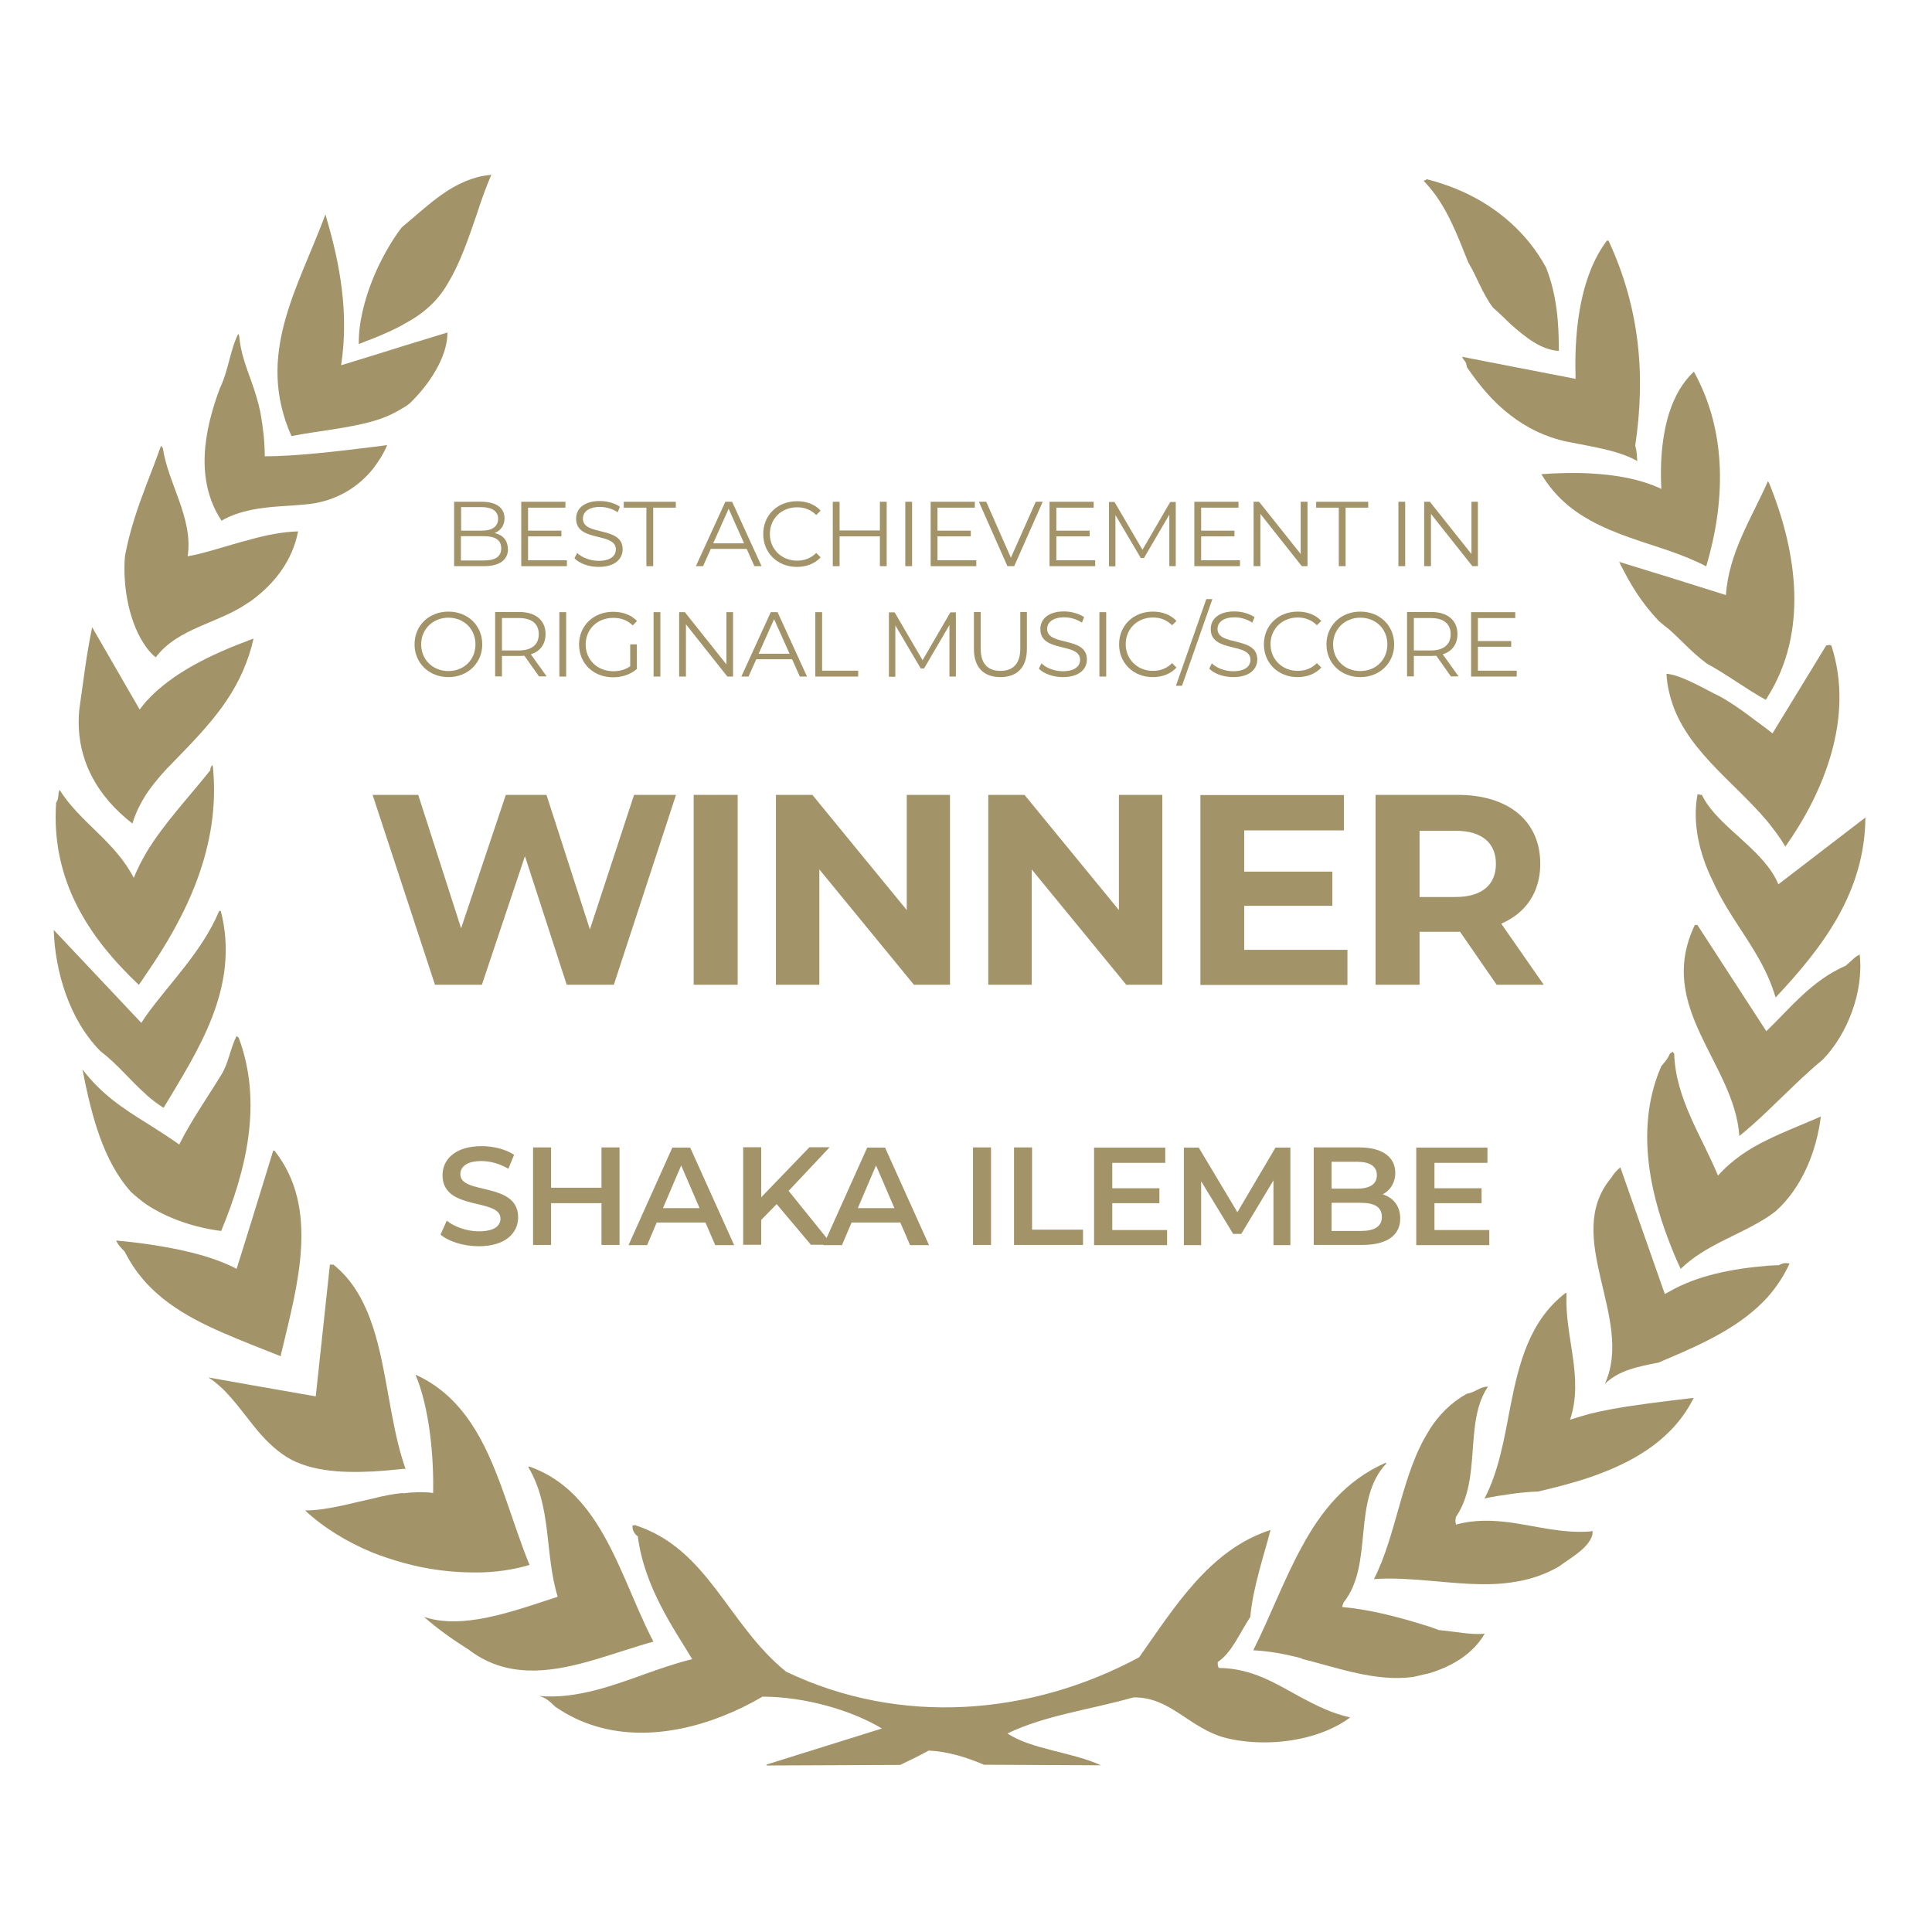 <svg xmlns="http://www.w3.org/2000/svg" id="Layer_1" data-name="Layer 1" viewBox="0 0 105 105"><defs><style>      .cls-1 {        fill: #a39369;        stroke-width: 0px;      }    </style></defs><g><path class="cls-1" d="M82.08,19.9l-2.62-.51c.1.23.23.23.26.56.68,1,1.44,1.91,2.36,2.61.88.68,1.87,1.18,3.06,1.44.43.09.87.16,1.29.25.95.19,1.84.4,2.56.81-.05-.28,0-.44-.12-.83.58-3.89.23-7.53-1.45-11.15h-.09c-.37.49-.67,1.05-.9,1.64-.72,1.82-.86,4.03-.8,5.87l-3.56-.69Z"></path><path class="cls-1" d="M96.07,39.65c-.84-.61-1.56-1.21-2.54-1.77-.86-.42-2.03-1.12-2.8-1.24-.05-.02-.1-.02-.16-.02.02.37.07.72.16,1.07.7,2.94,3.43,4.69,5.34,6.97.35.44.68.87.96,1.35,2.03-2.86,3.79-6.97,2.5-10.93l-.09-.03-.19.03-2.92,4.78c-.09-.07-.18-.14-.26-.21Z"></path><path class="cls-1" d="M88,30.54c.61,1.23,1.19,2.19,2.16,3.22.19.16.38.31.58.47.65.58,1.22,1.24,2.03,1.84,1.08.58,2.19,1.42,3.19,1.96.05-.05.09-.11.12-.18,2.17-3.47,1.63-7.74.07-11.59l-.07-.12v.02c-.9,2.03-2.12,3.87-2.28,6.18l-3.06-.96-2.73-.84Z"></path><path class="cls-1" d="M21.9,81.14c-.54.05-1.08.16-1.63.3-1.28.28-2.54.65-3.69.65,1,.93,2.28,1.72,3.69,2.3.53.21,1.07.38,1.63.54,1.31.37,2.68.54,4.01.53.98,0,1.96-.14,2.87-.41-.98-2.38-1.61-5.08-2.87-7.21-.79-1.33-1.82-2.45-3.33-3.13.77,1.82,1,4.49.96,6.43-.54-.07-1.09-.05-1.64.02Z"></path><path class="cls-1" d="M70.74,90.15c1.99.5,4.03,1.26,6.06.99.3-.07.6-.14.9-.21,1.27-.39,2.36-1.06,2.99-2.14-.77.07-1.58-.12-2.5-.2-.16-.07-.33-.12-.49-.18-1.58-.5-3.17-.93-4.75-1.07,0,0,0-.1.08-.26,1.65-2.08.42-5.55,2.32-7.55l-.05-.03c-2.15.95-3.5,2.62-4.55,4.57-.98,1.78-1.72,3.8-2.64,5.62.87.04,1.77.21,2.64.44Z"></path><path class="cls-1" d="M79.79,14.25c.47.77.77,1.7,1.35,2.47.33.28.63.58.94.88.86.77,1.72,1.43,2.64,1.47,0-1.47-.09-3-.7-4.54-.52-.95-1.17-1.75-1.94-2.44-1.21-1.08-2.69-1.86-4.39-2.31-.06-.02-.09-.02-.13-.04l-.19.09c.11.1.21.23.32.35.98,1.17,1.48,2.52,2.1,4.06Z"></path><path class="cls-1" d="M34.66,83.47c.35,2.78,1.96,5.04,2.96,6.7-1.8.44-3.48,1.23-5.23,1.68-1.02.26-2.03.42-3.11.32.31.07.54.23.89.58.7.49,1.45.84,2.22,1.07,2.96.89,6.34-.02,9.05-1.61,2.29,0,4.83.73,6.49,1.73l-6.27,1.96v.05h.2c2.33-.01,4.69-.02,7.06-.03.53-.25,1.05-.5,1.55-.78,1.03.05,2.03.35,3.01.77,2.13.01,4.26.02,6.36.03-1.6-.73-3.75-.85-5.09-1.73,2.08-1,4.54-1.3,6.85-1.96,2.04-.03,3.04,1.7,5.04,2.21,1.24.3,2.73.32,4.09.02.98-.21,1.91-.59,2.65-1.14-1.02-.23-1.84-.65-2.65-1.08-1.38-.75-2.66-1.59-4.48-1.61-.07-.07-.07-.19-.07-.32.77-.52,1.16-1.52,1.77-2.45.14-1.61.77-3.43,1.1-4.73-3.31,1.07-5.21,4.19-7.14,6.92-5.85,3.15-12.95,3.77-19.19.78-3.19-2.58-4.22-6.69-8.23-7.97-.04.03-.07.03-.12.03,0,.25.09.44.28.58Z"></path><path class="cls-1" d="M100.34,52.47c-1.85.8-2.99,2.26-4.27,3.5-.04.03-.05.05-.07.08l-3.75-5.78h-.14c-2.15,4.5,2.15,7.5,2.42,11.47.52-.42,1.03-.88,1.54-1.37.96-.91,1.94-1.91,2.99-2.78,1.32-1.35,2.24-3.66,2.01-5.71-.28.12-.44.35-.74.58Z"></path><path class="cls-1" d="M85.11,70.25c-1.98,1.51-2.56,3.82-3.03,6.22-.33,1.73-.63,3.5-1.4,4.97.47-.11.93-.17,1.4-.24.49-.07,1-.12,1.52-.14.98-.23,1.95-.48,2.83-.78,1.67-.58,3.15-1.33,4.29-2.47.53-.52.98-1.14,1.33-1.84-.41.05-.88.11-1.33.16-1.43.18-2.94.37-4.29.7-.38.11-.75.21-1.1.33.77-2.31-.31-4.54-.19-6.83l-.04-.09Z"></path><path class="cls-1" d="M96.07,47.08c-1.07-1.39-2.92-2.49-3.57-3.87l-.24-.05c-.3,1.54.09,3.24.82,4.71.86,1.93,2.15,3.31,3,5.2.16.37.3.73.42,1.14,2.57-2.73,4.85-5.73,4.88-9.78l-4.73,3.63c-.14-.35-.35-.68-.58-.98Z"></path><path class="cls-1" d="M90.92,57.16l-.15.09s-.04.05-.04.07c-.1.23-.23.37-.44.62-1.35,3.08-.74,6.56.44,9.58.19.5.39.97.61,1.44,1.37-1.32,3.17-1.81,4.73-2.82.14-.1.28-.19.42-.3,1.47-1.31,2.24-3.31,2.47-5.16-1,.44-1.98.81-2.89,1.26-.98.47-1.91,1.07-2.7,1.95-.88-2.12-2.31-4.2-2.38-6.62l-.07-.09Z"></path><path class="cls-1" d="M88.07,63.44c-.16.12-.35.31-.51.58-2.68,3.21,1.28,7.64-.34,11.19.77-.74,1.77-.93,2.93-1.16.19-.09.38-.16.58-.25,2.03-.86,3.98-1.8,5.34-3.31.47-.53.87-1.13,1.19-1.82-.22-.04-.35-.04-.58.09-.21,0-.4.02-.61.03-1.96.16-3.84.54-5.34,1.4-.09.04-.16.09-.25.14l-2.38-6.78-.04-.12Z"></path><path class="cls-1" d="M77.69,77.71c-1.51,2.33-1.77,5.68-3.02,8.11.96-.07,1.98,0,3.02.09,1.45.12,2.94.3,4.39.1.91-.12,1.79-.38,2.64-.87.49-.37,1.38-.86,1.71-1.46.09-.15.14-.31.12-.47-.04,0-.07,0-.12.02-1.47.12-2.9-.28-4.36-.49-.96-.12-1.94-.16-2.94.12-.04-.16-.04-.26,0-.42,1.42-2.09.42-5.15,1.74-7.08-.46,0-.65.3-1.16.39-.87.49-1.52,1.16-2.03,1.96Z"></path><path class="cls-1" d="M86.44,25.73c-.92-.05-1.85-.02-2.67.04.7,1.17,1.63,1.95,2.67,2.52,1.34.74,2.86,1.16,4.29,1.65.68.24,1.37.51,2,.84,1.03-3.47,1.16-7.27-.67-10.58-.63.58-1.05,1.35-1.33,2.2-.44,1.37-.51,2.93-.44,4.17-1.14-.54-2.51-.77-3.86-.84Z"></path><path class="cls-1" d="M7.95,59.5c.28.25.6.49.94.71,1.84-3.08,4.18-6.55,3.11-10.7h-.09c-.93,2.22-2.7,3.92-3.97,5.69-.09.14-.18.26-.26.39l-4.76-5.05c.07,2.24.84,4.88,2.54,6.59,1,.77,1.61,1.59,2.49,2.36Z"></path><path class="cls-1" d="M20.27,72.12c-.44-1.34-1.09-2.55-2.15-3.39h-.19l-.77,7.16-3.48-.61-2.36-.42c.94.59,1.61,1.56,2.36,2.5.47.6,1,1.19,1.64,1.65,1.3.96,3.22,1.05,4.95.96.58-.03,1.14-.09,1.63-.14h.14c-.05-.14-.09-.28-.14-.42-.72-2.3-.89-5.03-1.63-7.29Z"></path><path class="cls-1" d="M7.2,44.75c.17-.58.44-1.1.75-1.59.44-.65.96-1.24,1.56-1.84,1.96-2.01,3.45-3.61,4.17-6.2.03-.14.07-.28.1-.42-.04.02-.07.04-.1.04-2.26.84-4.32,1.84-5.72,3.36-.12.14-.25.3-.37.46l-2.58-4.47c-.31,1.46-.47,2.86-.7,4.47-.26,2.7,1.03,4.76,2.89,6.2Z"></path><path class="cls-1" d="M8.46,35.73c1.21-1.61,3.4-1.84,5.01-2.96.07-.04.14-.09.21-.14,1.24-.91,2.22-2.17,2.52-3.75-.8.02-1.68.19-2.52.42-1.35.35-2.63.8-3.48.93.31-2.07-1.07-3.95-1.35-5.88l-.1-.12c-.25.7-.51,1.39-.79,2.1-.46,1.21-.91,2.49-1.17,3.9-.14,1.72.26,3.73,1.17,4.96.15.21.33.4.51.54Z"></path><path class="cls-1" d="M7.55,53.52c.14-.19.28-.41.4-.59,2.15-3.1,4.06-6.92,3.62-11.26l-.04-.09s-.1.09-.1.28c-1.14,1.44-2.54,2.91-3.48,4.48-.26.44-.49.9-.68,1.37-1.03-2-2.92-3.01-4.03-4.78-.12.23,0,.39-.19.7-.28,4.15,1.71,7.27,4.5,9.9Z"></path><path class="cls-1" d="M12.85,56.32c-.35.7-.42,1.46-.84,2.12-.77,1.26-1.59,2.41-2.27,3.76-.6-.42-1.19-.8-1.78-1.17-1.24-.77-2.43-1.54-3.48-2.91.49,2.5,1.12,4.97,2.64,6.66.26.24.54.47.84.68,1.16.77,2.66,1.27,4.06,1.44,1.39-3.35,2.26-7.01.95-10.51l-.1-.07Z"></path><path class="cls-1" d="M14.85,62.53l-1.17,3.8-.82,2.63c-1.4-.74-3.29-1.12-4.9-1.35-.6-.09-1.16-.14-1.65-.19.12.26.19.3.47.61.33.65.72,1.21,1.17,1.7,1.5,1.63,3.59,2.49,5.72,3.35.52.21,1.07.42,1.59.63,0,0,0-.11.05-.26.87-3.65,2.07-7.8-.39-10.91h-.09Z"></path><path class="cls-1" d="M25.91,88.01c-1.01.16-2.01.16-2.87-.14.77.68,1.54,1.22,2.47,1.81.12.1.26.19.4.28,2.01,1.26,4.27.88,6.48.22,1.05-.31,2.1-.68,3.12-.96-1.08-2.08-1.85-4.53-3.12-6.48-.88-1.35-1.98-2.45-3.6-3.03h-.09c1.31,2.19.89,4.73,1.61,7.07-1.37.44-2.91,1-4.39,1.23Z"></path><path class="cls-1" d="M13.67,27.71c1.01-.21,2.1-.2,3.17-.32,1.49-.19,2.64-.93,3.43-1.91.31-.41.58-.82.77-1.29-.25.03-.51.07-.77.1-1.98.25-4.29.51-5.88.51,0-.77-.09-1.54-.23-2.35-.12-.6-.3-1.16-.49-1.7-.3-.83-.6-1.61-.67-2.49l-.05-.12c-.45.89-.53,1.99-1,2.96-.88,2.35-1.35,5.01.09,7.2.51-.3,1.05-.47,1.63-.59Z"></path><path class="cls-1" d="M20.27,22.89c.6-.17,1.14-.41,1.63-.72.14-.07.26-.16.37-.25,1-.96,2.05-2.47,2.05-3.85l-2.42.74-1.63.51-1.73.53c.42-2.77-.03-5.4-.81-8.04l-.04-.16c-1.51,4.05-3.82,7.62-1.85,12.05,1.43-.28,3.03-.41,4.43-.81Z"></path><path class="cls-1" d="M21.9,17.64c1.02-.53,1.89-1.23,2.49-2.33.63-1.05,1.08-2.38,1.52-3.66.24-.75.51-1.49.79-2.15-.28.03-.55.07-.79.14-1.59.44-2.68,1.56-4.01,2.66-.02.03-.05.05-.09.09-.56.74-1.12,1.72-1.54,2.75-.47,1.17-.79,2.43-.77,3.56.26-.1.51-.21.77-.3.56-.23,1.12-.47,1.63-.75Z"></path></g><g><path class="cls-1" d="M36.74,43.2l-3.38,10.32h-2.56l-2.27-6.99-2.34,6.99h-2.55l-3.39-10.32h2.48l2.33,7.25,2.43-7.25h2.21l2.36,7.31,2.4-7.31h2.28Z"></path><path class="cls-1" d="M37.7,43.2h2.39v10.32h-2.39v-10.32Z"></path><path class="cls-1" d="M51.63,43.2v10.32h-1.96l-5.14-6.27v6.27h-2.36v-10.32h1.98l5.13,6.26v-6.26h2.36Z"></path><path class="cls-1" d="M63.17,43.2v10.32h-1.96l-5.14-6.27v6.27h-2.36v-10.32h1.97l5.13,6.26v-6.26h2.36Z"></path><path class="cls-1" d="M73.23,51.61v1.92h-7.99v-10.32h7.8v1.92h-5.42v2.24h4.79v1.86h-4.79v2.39h5.62Z"></path><path class="cls-1" d="M81.34,53.52l-1.99-2.88h-2.2v2.88h-2.39v-10.32h4.47c2.76,0,4.48,1.43,4.48,3.74,0,1.55-.78,2.68-2.12,3.26l2.31,3.32h-2.56ZM79.1,45.15h-1.95v3.6h1.95c1.46,0,2.2-.68,2.2-1.8s-.74-1.8-2.2-1.8Z"></path></g><g><path class="cls-1" d="M27.61,29.83c0,.59-.44.94-1.32.94h-1.61v-3.5h1.51c.78,0,1.23.33,1.23.9,0,.4-.22.67-.54.8.45.1.72.4.72.87ZM25.06,27.57v1.27h1.12c.56,0,.89-.22.89-.64s-.33-.64-.89-.64h-1.12ZM27.24,29.8c0-.46-.33-.66-.95-.66h-1.24v1.32h1.24c.62,0,.95-.2.95-.66Z"></path><path class="cls-1" d="M30.81,30.45v.32h-2.48v-3.5h2.4v.32h-2.03v1.25h1.81v.31h-1.81v1.3h2.11Z"></path><path class="cls-1" d="M31.22,30.34l.15-.29c.25.25.7.43,1.16.43.66,0,.94-.28.94-.62,0-.96-2.16-.37-2.16-1.67,0-.52.4-.96,1.29-.96.4,0,.81.11,1.09.31l-.12.3c-.3-.2-.65-.29-.96-.29-.64,0-.93.29-.93.64,0,.96,2.16.38,2.16,1.66,0,.52-.41.96-1.31.96-.53,0-1.04-.19-1.3-.46Z"></path><path class="cls-1" d="M35.13,27.59h-1.23v-.32h2.83v.32h-1.23v3.18h-.37v-3.18Z"></path><path class="cls-1" d="M40.58,29.83h-1.95l-.42.94h-.39l1.6-3.5h.37l1.6,3.5h-.39l-.42-.94ZM40.44,29.53l-.84-1.88-.84,1.88h1.68Z"></path><path class="cls-1" d="M41.48,29.02c0-1.03.78-1.78,1.84-1.78.51,0,.97.17,1.28.51l-.24.24c-.29-.29-.64-.42-1.04-.42-.85,0-1.48.62-1.48,1.45s.64,1.45,1.48,1.45c.4,0,.75-.13,1.04-.42l.24.24c-.31.34-.77.52-1.29.52-1.05,0-1.83-.76-1.83-1.78Z"></path><path class="cls-1" d="M48.19,27.27v3.5h-.37v-1.62h-2.19v1.62h-.37v-3.5h.37v1.56h2.19v-1.56h.37Z"></path><path class="cls-1" d="M49.2,27.27h.37v3.5h-.37v-3.5Z"></path><path class="cls-1" d="M53.06,30.45v.32h-2.48v-3.5h2.4v.32h-2.03v1.25h1.81v.31h-1.81v1.3h2.11Z"></path><path class="cls-1" d="M56.67,27.27l-1.55,3.5h-.37l-1.55-3.5h.4l1.34,3.04,1.35-3.04h.38Z"></path><path class="cls-1" d="M59.52,30.45v.32h-2.48v-3.5h2.4v.32h-2.03v1.25h1.81v.31h-1.81v1.3h2.11Z"></path><path class="cls-1" d="M63.9,27.27v3.5h-.35v-2.8l-1.38,2.36h-.17l-1.38-2.34v2.79h-.35v-3.5h.3l1.52,2.6,1.51-2.6h.3Z"></path><path class="cls-1" d="M67.39,30.45v.32h-2.48v-3.5h2.4v.32h-2.03v1.25h1.81v.31h-1.81v1.3h2.11Z"></path><path class="cls-1" d="M71.06,27.27v3.5h-.31l-2.25-2.84v2.84h-.37v-3.5h.3l2.26,2.84v-2.84h.37Z"></path><path class="cls-1" d="M72.76,27.59h-1.23v-.32h2.83v.32h-1.23v3.18h-.37v-3.18Z"></path><path class="cls-1" d="M76,27.27h.37v3.5h-.37v-3.5Z"></path><path class="cls-1" d="M80.32,27.27v3.5h-.3l-2.25-2.84v2.84h-.37v-3.5h.31l2.26,2.84v-2.84h.37Z"></path><path class="cls-1" d="M22.53,35.02c0-1.02.78-1.78,1.84-1.78s1.84.76,1.84,1.78-.79,1.78-1.84,1.78-1.84-.76-1.84-1.78ZM25.84,35.02c0-.84-.63-1.45-1.47-1.45s-1.48.62-1.48,1.45.63,1.45,1.48,1.45,1.47-.62,1.47-1.45Z"></path><path class="cls-1" d="M29.3,36.77l-.8-1.13c-.09,0-.18.01-.28.01h-.94v1.11h-.37v-3.5h1.31c.89,0,1.43.45,1.43,1.2,0,.55-.29.94-.8,1.1l.86,1.2h-.41ZM29.28,34.47c0-.56-.37-.88-1.07-.88h-.93v1.76h.93c.7,0,1.07-.33,1.07-.88Z"></path><path class="cls-1" d="M30.4,33.27h.37v3.5h-.37v-3.5Z"></path><path class="cls-1" d="M34.25,35.02h.36v1.34c-.33.29-.8.45-1.29.45-1.07,0-1.85-.76-1.85-1.78s.78-1.78,1.85-1.78c.53,0,.99.17,1.3.5l-.23.24c-.3-.29-.65-.41-1.06-.41-.87,0-1.5.62-1.5,1.45s.64,1.45,1.5,1.45c.34,0,.65-.08.92-.27v-1.18Z"></path><path class="cls-1" d="M35.52,33.27h.37v3.5h-.37v-3.5Z"></path><path class="cls-1" d="M39.84,33.27v3.5h-.31l-2.25-2.84v2.84h-.37v-3.5h.31l2.26,2.84v-2.84h.37Z"></path><path class="cls-1" d="M43.05,35.83h-1.95l-.42.94h-.39l1.6-3.5h.37l1.6,3.5h-.39l-.42-.94ZM42.91,35.53l-.84-1.88-.84,1.88h1.68Z"></path><path class="cls-1" d="M44.31,33.27h.37v3.18h1.96v.32h-2.33v-3.5Z"></path><path class="cls-1" d="M51.95,33.27v3.5h-.35v-2.8l-1.38,2.36h-.18l-1.38-2.34v2.79h-.35v-3.5h.31l1.52,2.6,1.51-2.6h.31Z"></path><path class="cls-1" d="M52.93,35.27v-2.01h.37v1.99c0,.83.39,1.21,1.07,1.21s1.08-.38,1.08-1.21v-1.99h.36v2.01c0,1.01-.54,1.53-1.44,1.53s-1.44-.52-1.44-1.53Z"></path><path class="cls-1" d="M56.46,36.34l.14-.29c.25.25.7.43,1.16.43.66,0,.94-.28.94-.62,0-.96-2.16-.37-2.16-1.67,0-.52.4-.96,1.29-.96.4,0,.81.12,1.09.31l-.12.3c-.3-.2-.65-.29-.96-.29-.64,0-.93.29-.93.63,0,.96,2.16.38,2.16,1.66,0,.52-.41.96-1.31.96-.53,0-1.04-.19-1.3-.46Z"></path><path class="cls-1" d="M59.75,33.27h.37v3.5h-.37v-3.5Z"></path><path class="cls-1" d="M60.82,35.02c0-1.03.78-1.78,1.84-1.78.51,0,.97.17,1.28.51l-.24.23c-.29-.29-.64-.42-1.04-.42-.85,0-1.48.62-1.48,1.45s.64,1.45,1.48,1.45c.4,0,.75-.13,1.04-.42l.24.24c-.31.34-.77.52-1.29.52-1.05,0-1.83-.76-1.83-1.78Z"></path><path class="cls-1" d="M65.56,32.56h.33l-1.65,4.71h-.33l1.65-4.71Z"></path><path class="cls-1" d="M65.72,36.34l.14-.29c.25.25.7.43,1.16.43.66,0,.94-.28.94-.62,0-.96-2.16-.37-2.16-1.67,0-.52.4-.96,1.29-.96.4,0,.81.12,1.09.31l-.12.3c-.3-.2-.65-.29-.96-.29-.64,0-.93.29-.93.63,0,.96,2.16.38,2.16,1.66,0,.52-.41.96-1.31.96-.53,0-1.04-.19-1.3-.46Z"></path><path class="cls-1" d="M68.69,35.02c0-1.03.78-1.78,1.84-1.78.51,0,.97.17,1.28.51l-.24.23c-.29-.29-.64-.42-1.04-.42-.85,0-1.48.62-1.48,1.45s.64,1.45,1.48,1.45c.4,0,.75-.13,1.04-.42l.24.24c-.31.34-.77.52-1.29.52-1.05,0-1.83-.76-1.83-1.78Z"></path><path class="cls-1" d="M72.09,35.02c0-1.02.78-1.78,1.84-1.78s1.84.76,1.84,1.78-.79,1.78-1.84,1.78-1.84-.76-1.84-1.78ZM75.4,35.02c0-.84-.63-1.45-1.47-1.45s-1.48.62-1.48,1.45.63,1.45,1.48,1.45,1.47-.62,1.47-1.45Z"></path><path class="cls-1" d="M78.86,36.77l-.8-1.13c-.09,0-.18.01-.28.01h-.94v1.11h-.37v-3.5h1.31c.89,0,1.43.45,1.43,1.2,0,.55-.29.94-.8,1.1l.86,1.2h-.41ZM78.84,34.47c0-.56-.37-.88-1.07-.88h-.93v1.76h.93c.7,0,1.07-.33,1.07-.88Z"></path><path class="cls-1" d="M82.43,36.45v.32h-2.48v-3.5h2.4v.32h-2.03v1.25h1.81v.31h-1.81v1.3h2.11Z"></path></g><g><path class="cls-1" d="M23.94,67.1l.34-.76c.42.34,1.1.58,1.75.58.82,0,1.17-.29,1.17-.69,0-1.14-3.15-.39-3.15-2.36,0-.85.68-1.58,2.13-1.58.64,0,1.3.17,1.76.47l-.31.76c-.48-.28-1-.42-1.46-.42-.82,0-1.15.32-1.15.72,0,1.13,3.14.39,3.14,2.34,0,.85-.69,1.57-2.14,1.57-.83,0-1.65-.26-2.09-.64Z"></path><path class="cls-1" d="M33.67,62.36v5.3h-.98v-2.27h-2.74v2.27h-.98v-5.3h.98v2.19h2.74v-2.19h.98Z"></path><path class="cls-1" d="M38.34,66.44h-2.65l-.52,1.23h-1.01l2.38-5.3h.97l2.39,5.3h-1.03l-.53-1.23ZM38.02,65.66l-1-2.32-.99,2.32h1.99Z"></path><path class="cls-1" d="M42.21,65.44l-.84.86v1.35h-.98v-5.3h.98v2.72l2.62-2.72h1.1l-2.23,2.37,2.36,2.93h-1.15l-1.87-2.22Z"></path><path class="cls-1" d="M48.93,66.44h-2.65l-.52,1.23h-1.01l2.38-5.3h.97l2.39,5.3h-1.03l-.53-1.23ZM48.61,65.66l-1-2.32-.99,2.32h1.99Z"></path><path class="cls-1" d="M52.88,62.36h.98v5.3h-.98v-5.3Z"></path><path class="cls-1" d="M55.11,62.36h.98v4.47h2.77v.83h-3.75v-5.3Z"></path><path class="cls-1" d="M63.43,66.84v.83h-3.97v-5.3h3.87v.83h-2.88v1.38h2.56v.81h-2.56v1.46h2.99Z"></path><path class="cls-1" d="M69.21,67.66v-3.51s-1.75,2.91-1.75,2.91h-.44l-1.74-2.86v3.47h-.94v-5.3h.81l2.1,3.51,2.07-3.51h.81v5.3s-.92,0-.92,0Z"></path><path class="cls-1" d="M76.1,66.22c0,.91-.71,1.44-2.07,1.44h-2.63v-5.3h2.48c1.27,0,1.95.54,1.95,1.38,0,.54-.27.95-.68,1.17.57.18.95.63.95,1.32ZM72.37,63.14v1.46h1.39c.68,0,1.07-.24,1.07-.73s-.39-.73-1.07-.73h-1.39ZM75.1,66.13c0-.53-.4-.76-1.14-.76h-1.59v1.53h1.59c.74,0,1.14-.24,1.14-.76Z"></path><path class="cls-1" d="M80.94,66.84v.83h-3.97v-5.3h3.87v.83h-2.88v1.38h2.56v.81h-2.56v1.46h2.99Z"></path></g></svg>